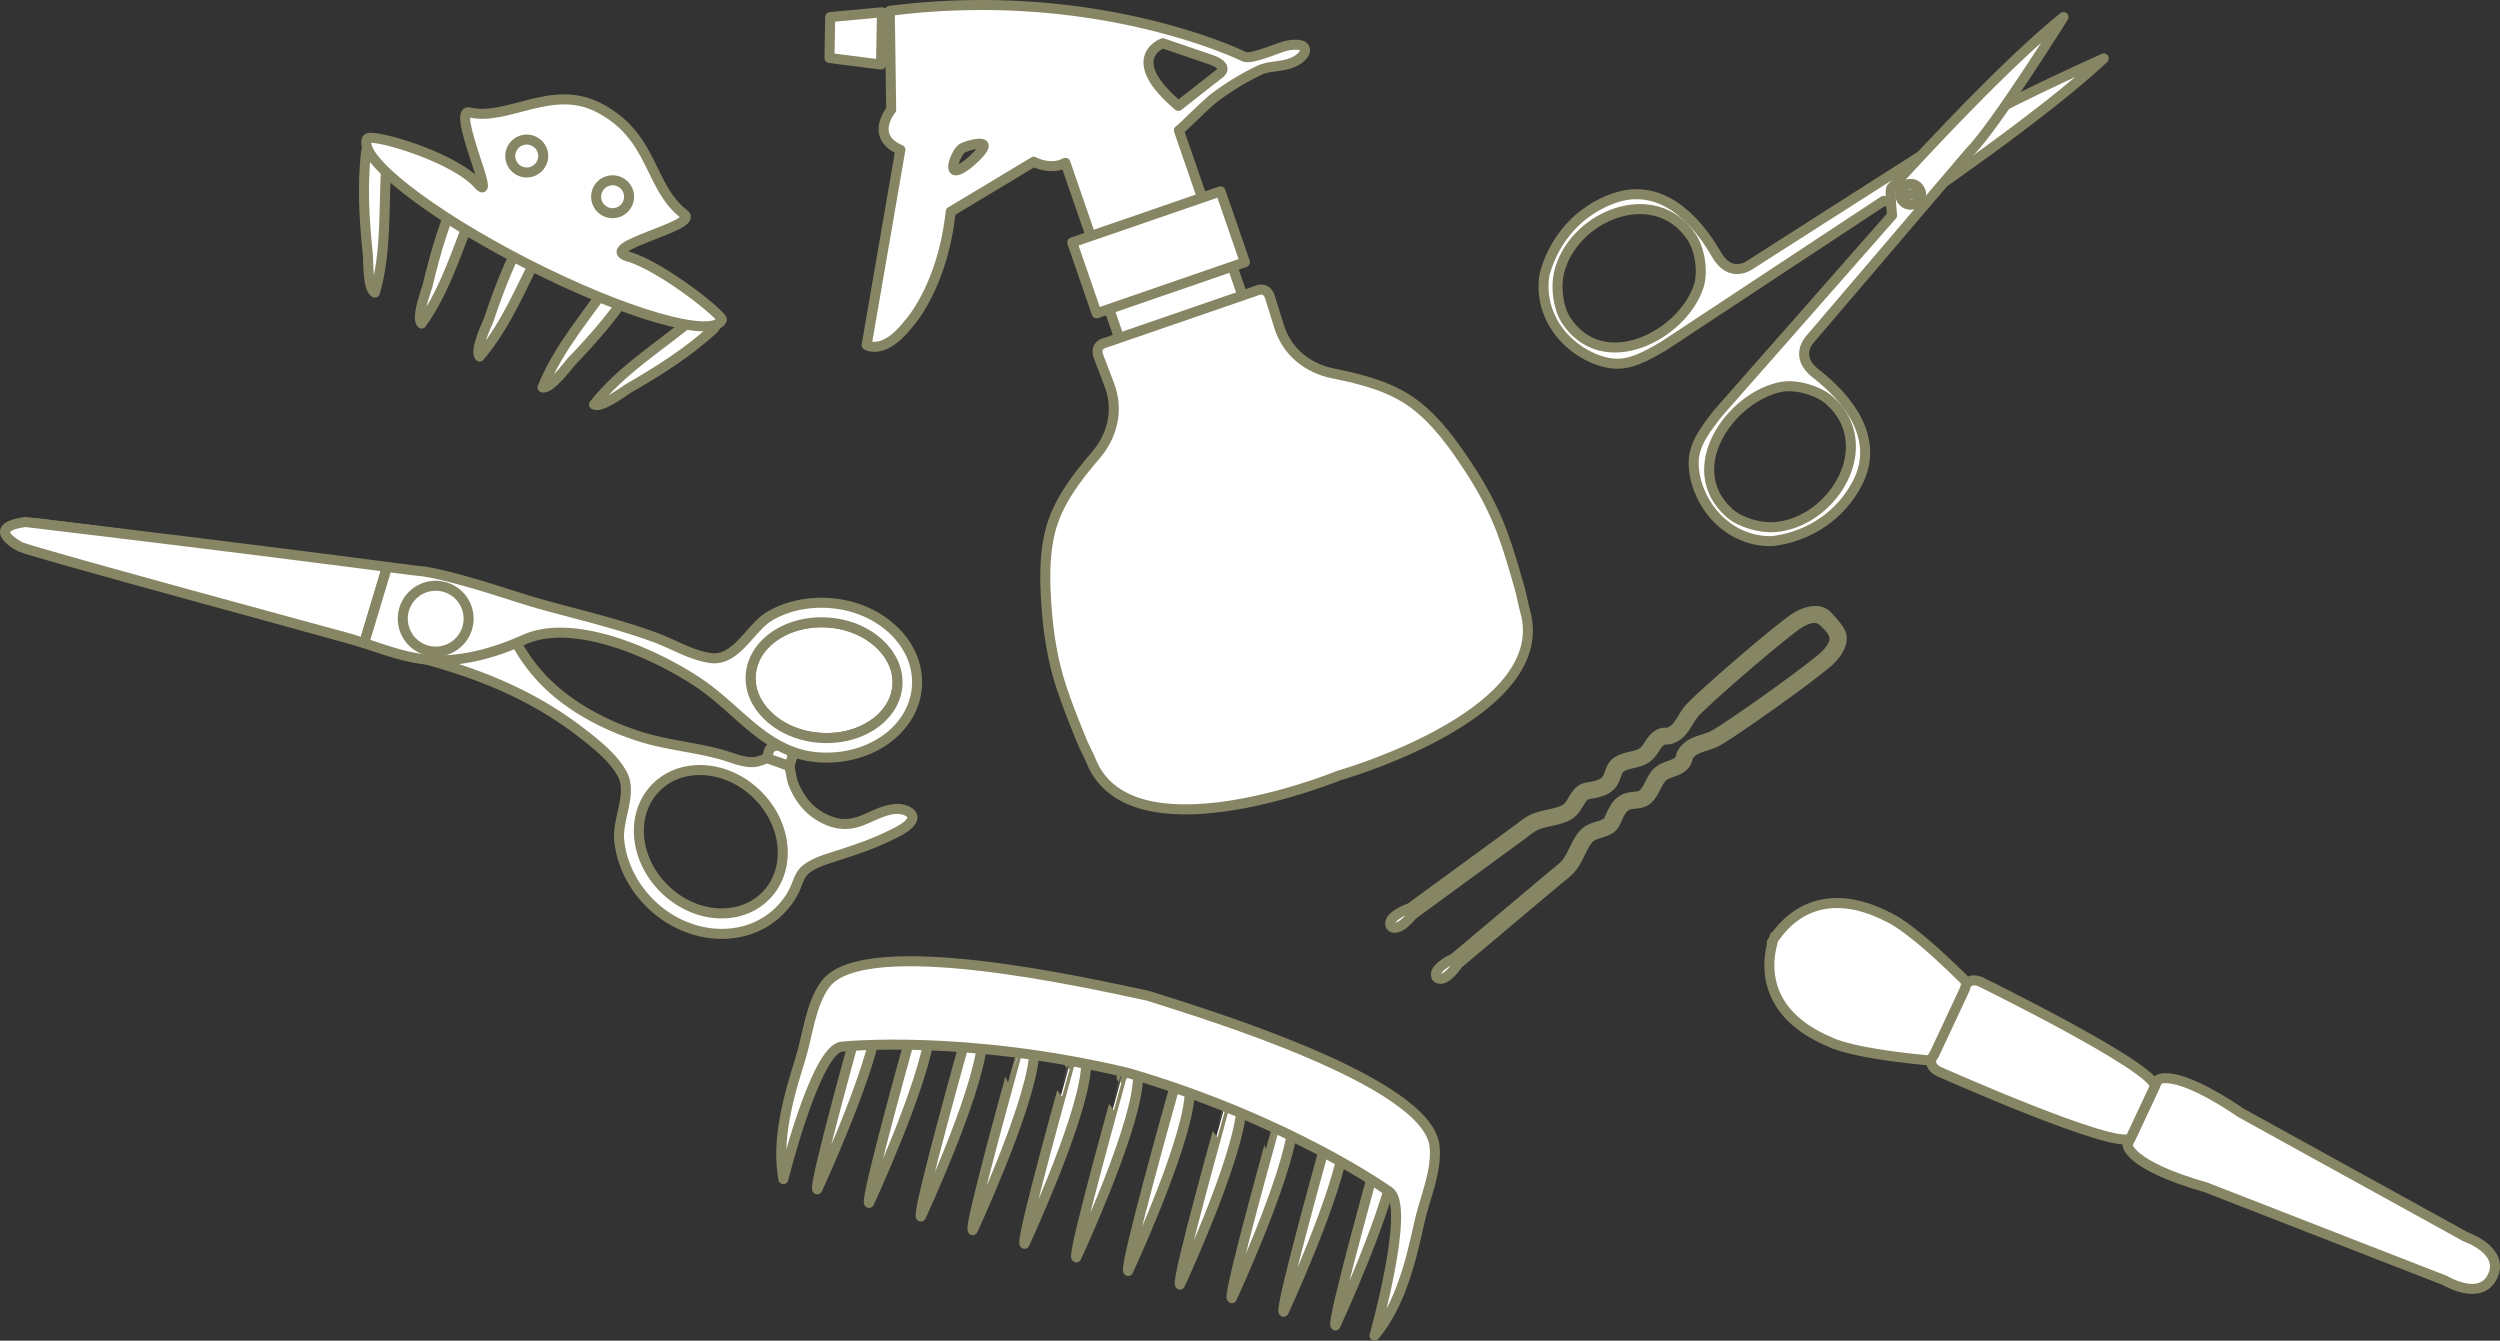 <svg xmlns="http://www.w3.org/2000/svg" width="2994.78" height="1606.03" viewBox="0 0 2994.78 1606.03"><rect x="0" y="0" width="2994.78" height="1606.03" fill="#333333" stroke="none"/><defs><style>.cls-1{fill:#fff;stroke:#878664;stroke-linecap:round;stroke-linejoin:round;stroke-width:12px;}</style></defs><g id="&#x30EC;&#x30A4;&#x30E4;&#x30FC;_2" data-name="&#x30EC;&#x30A4;&#x30E4;&#x30FC; 2"><g id="&#x30EC;&#x30A4;&#x30E4;&#x30FC;_1-2" data-name="&#x30EC;&#x30A4;&#x30E4;&#x30FC; 1"><path class="cls-1" d="M1746.94,1154.44l118.52-99.71c1.47-1.24,3-2.45,4.59-3.72a122.18,122.18,0,0,0,9.49-8.13c6-5.9,9.71-13.51,13.32-20.87,3.12-6.36,6.07-12.36,10.29-17.21,3.37-3.86,8.41-5.41,13.75-7,6.8-2.09,14.52-4.46,18.18-12.41.47-1,.94-2.08,1.42-3.15,3.09-6.94,6.29-14.12,12.34-17.36,2.48-1.32,5.83-1.69,9.38-2.07,5.07-.56,10.81-1.19,15.17-5,4.83-4.26,7.65-9.78,10.38-15.12,2-4,4-7.8,6.63-10.83,3.11-3.55,7.61-5.15,12.36-6.84,5.3-1.89,10.78-3.84,15.1-8.55a16.3,16.3,0,0,0,3.52-7.39,12.38,12.38,0,0,1,1.22-3.36c4.69-7.29,11.9-9.56,20.24-12.19,5.07-1.59,10.31-3.24,15.34-6.16,22.15-12.83,104.08-70.9,130.84-93.53,4.18-3.53,11.76-10.91,15.47-20.58,2.12-5.52,2.61-11-.21-16.35-3.71-7-9.4-12.68-14.58-18.57a19.4,19.4,0,0,0-9.6-5.78,23.19,23.19,0,0,0-9.24-.39c-10.27,1.31-19.24,6.91-23.67,10.14-28.34,20.6-104.22,86.38-122,104.84-4,4.19-6.87,8.89-9.63,13.43-4.53,7.48-8.45,14-16.65,16.77a12.28,12.28,0,0,1-3.56.38,16.31,16.31,0,0,0-8,1.66c-5.61,3.09-8.81,7.94-11.9,12.64-2.78,4.22-5.4,8.2-9.58,10.37-3.58,1.87-7.72,2.84-12.11,3.88-5.83,1.38-11.86,2.8-17.15,6.48-4.76,3.33-6.73,8.75-8.48,13.54-1.22,3.36-2.37,6.52-4.25,8.62-4.57,5.11-12.31,6.51-19.79,7.86-1.15.21-2.28.41-3.39.63-8.6,1.67-12.73,8.6-16.38,14.71-2.87,4.8-5.57,9.32-10.12,11.67-5.71,2.95-12.25,4.39-19.16,5.91-8,1.76-16.3,3.58-23.44,8a117.41,117.41,0,0,0-10.16,7.29c-1.62,1.25-3.15,2.43-4.7,3.56l-128.37,93.86-.2-.27s-26.61,9.33-22.3,20.81c0,0,6.2,10.94,26.32-13.13l129.41-94.62c1.64-1.2,3.29-2.47,4.88-3.69a112.57,112.57,0,0,1,9.44-6.79c6-3.67,13.21-5.27,20.88-7,7.13-1.57,14.51-3.19,21.18-6.64s10.23-9.45,13.41-14.77c3.66-6.12,6.14-9.92,10.88-10.85l3.28-.6c8.44-1.53,18-3.26,24.47-10.48,2.94-3.28,4.42-7.35,5.85-11.29s2.83-7.77,5.46-9.6c4-2.78,9-4,14.33-5.23,4.68-1.1,9.52-2.24,14-4.58,6.08-3.16,9.57-8.47,12.66-13.15,2.65-4,5.16-7.85,9-10a9.48,9.48,0,0,1,4.21-.65,18.79,18.79,0,0,0,6.07-.82c11-3.8,16.1-12.18,21-20.29,2.52-4.16,5.13-8.46,8.52-12,17.56-18.28,92.76-83.46,120.86-103.89,6.46-4.7,13.7-7.84,19.86-8.62s10.81,2.62,14.81,6.55,8.27,8.43,10.21,13.83a14.7,14.7,0,0,1-.12,9.58c-2.22,5.8-7,12.09-13.09,17.25-26.53,22.43-107.72,80-129.65,92.69-4.24,2.45-9,4-13.68,5.42-9,2.85-18.39,5.79-24.7,15.59a19.16,19.16,0,0,0-2.25,5.71,9.16,9.16,0,0,1-1.63,3.92c-2.94,3.22-7.24,4.75-11.79,6.37-5.28,1.88-11.27,4-15.79,9.17-3.34,3.8-5.6,8.23-7.78,12.52-2.48,4.86-4.83,9.45-8.49,12.67-2.4,2.12-6.39,2.55-10.61,3s-8.48.93-12.37,3c-8.55,4.56-12.5,13.44-16,21.28-.46,1-.91,2-1.37,3-2,4.38-6.3,5.89-13.12,8-5.92,1.82-12.63,3.88-17.53,9.51s-8.27,12.44-11.49,19c-3.46,7.06-6.73,13.72-11.71,18.64a114.55,114.55,0,0,1-8.84,7.55c-1.57,1.25-3.19,2.54-4.76,3.86l-118.48,99.68h0s-25.88,11.2-20.77,22.34C1720.89,1170.44,1728.05,1181.19,1746.94,1154.44Z"></path><path class="cls-1" d="M1874.14,405c-34.51-37-23.46-77.86-23.46-77.86,11.67-41.58,41.27-75,82.38-89.59,55.5-19.71,97.92,23.42,123.21,67.49,17,29.65,40.29,12.12,40.29,12.12,7.94-5.32,248.27-158.38,248.27-158.38C2378.7,133.29,2520.08,70,2520.08,70c-72.48,68.49-230.21,175.29-230.21,175.29-.53,3.72-33.4-4.71-33.4-4.71L1992.34,414.87c-20.29,11.64-39.52,22.87-60.73,20.5S1888.71,420.65,1874.14,405Zm160.71-62c5.49-16.5,1.74-43.55-8.15-58.52-44.55-67.47-144.73-25-159.53,44-3.53,16.45-.49,41.06,9,55.41C1920.37,450.89,2015.11,402.37,2034.85,343.05Z"></path><path class="cls-1" d="M2051,614c31.92,39.29,73.88,34,73.88,34,42.79-5.82,80-30.53,100.09-69.24,27.17-52.25-9.7-100.21-49.86-131.33-27-20.94-6.45-41.58-6.45-41.58,6.36-7.14,191.09-224.06,191.09-224.06,29.92-30,112.13-161.34,112.13-161.34C2394,82.72,2266.51,224.23,2266.51,224.23c-3.74,0,.06,33.72.06,33.72l-209,237.59c-14.33,18.49-28.11,36-28.68,57.32S2037.52,597.37,2051,614Zm83.52-150.63c17.09-3.16,43.37,4.28,56.84,16.14,60.68,53.43,4.77,146.79-65.59,151.94-16.78,1.23-40.73-5.18-53.63-16.54C2011.92,561.85,2073,474.71,2134.52,463.33Z"></path><path class="cls-1" d="M2276.94,236.75a12.44,12.44,0,0,0,24.11-5.71l-24.62,3.5A12.59,12.59,0,0,0,2276.94,236.75Z"></path><path class="cls-1" d="M2301.05,231a12.43,12.43,0,1,0-24.62,3.5Z"></path><path class="cls-1" d="M1599.74,1587.73s66.18-142.16,73.21-205.89-8.48-25.43-13.76-17.53l-5.28,7.9S1594.34,1584.31,1599.74,1587.73Z"></path><path class="cls-1" d="M1537.66,1571.43s66.19-142.16,73.22-205.89-8.49-25.43-13.76-17.53l-5.28,7.9S1532.26,1568,1537.66,1571.43Z"></path><path class="cls-1" d="M1475.59,1555.13s66.18-142.16,73.21-205.89-8.48-25.43-13.76-17.53l-5.28,7.9S1470.19,1551.71,1475.59,1555.13Z"></path><path class="cls-1" d="M1413.51,1538.83s66.19-142.16,73.22-205.89-8.49-25.43-13.76-17.53l-5.28,7.9S1408.11,1535.41,1413.51,1538.83Z"></path><path class="cls-1" d="M1351.44,1522.53s66.18-142.16,73.21-205.89-8.48-25.43-13.76-17.53l-5.28,7.9S1346,1519.11,1351.44,1522.53Z"></path><path class="cls-1" d="M1289.36,1506.23s66.19-142.16,73.22-205.89-8.49-25.43-13.76-17.53l-5.29,7.9S1284,1502.81,1289.36,1506.23Z"></path><path class="cls-1" d="M1227.29,1489.93s66.18-142.16,73.21-205.89-8.48-25.43-13.76-17.53l-5.28,7.9S1221.89,1486.51,1227.29,1489.93Z"></path><path class="cls-1" d="M1165.21,1473.63s66.19-142.16,73.22-205.89-8.49-25.43-13.76-17.53l-5.29,7.9S1159.81,1470.21,1165.21,1473.63Z"></path><path class="cls-1" d="M1103.14,1457.33s66.18-142.16,73.21-205.89-8.48-25.42-13.76-17.53l-5.28,7.9S1097.74,1453.91,1103.14,1457.33Z"></path><path class="cls-1" d="M1041.06,1441s66.19-142.16,73.22-205.89-8.49-25.42-13.77-17.53l-5.28,7.9S1035.66,1437.61,1041.06,1441Z"></path><path class="cls-1" d="M979,1424.73s66.19-142.16,73.22-205.89-8.48-25.42-13.76-17.53l-5.28,7.9S973.58,1421.31,979,1424.73Z"></path><path class="cls-1" d="M958.71,1268.71c8.79-27.94,12.1-65.83,30.07-89.8,47.07-62.76,320,0,382.46,13.08h0c1.28.27,2.56.56,3.83.86v0l.39.12.41.1v0c1.25.37,2.5.75,3.75,1.16h0c60.71,19.55,328.95,100.16,338.77,178,3.74,29.72-12.14,64.28-18.33,92.9-9.93,45.89-22.68,98.08-53.54,134.91,0,0,43.75-155.43,17.48-172.67,0,0-118.52-85.23-313-142.17-197.15-46.81-342.32-31.44-342.32-31.44-31.36,2-70.3,158.67-70.3,158.67C929.86,1365.15,944.62,1313.49,958.71,1268.71Z"></path><path class="cls-1" d="M449.12,350.49c14.24-49.49,10.35-103,13.67-156,.28-4.52-2.09-8.21-8.15-13.59-13.27-11.75-15.64-3-16.23,2.22-4.47,39.41-2.16,80.4,2.33,122.67C441.17,309.82,440.17,346.43,449.12,350.49Z"></path><path class="cls-1" d="M505,387.57C535,345.66,549.13,294,569.93,245.1c1.78-4.17.77-8.44-3.15-15.53-8.59-15.5-13.73-8.08-16-3.32-17.35,35.67-28.85,75.07-38.71,116.42C511.1,346.57,498,380.75,505,387.57Z"></path><path class="cls-1" d="M649.94,464.16c19-47.88,54.73-87.83,84.49-131.79,2.54-3.76,6.67-5.23,14.75-5.78,17.69-1.19,14.24,7.15,11.49,11.67-20.55,33.93-47.42,65-76.81,95.67C681.09,436.82,659.51,466.41,649.94,464.16Z"></path><path class="cls-1" d="M711.62,484.63C743.38,444.08,789,415.91,830,382.18c3.5-2.88,7.88-3.13,15.79-1.36,17.29,3.86,11.62,10.89,7.7,14.45-29.32,26.71-63.88,48.85-100.76,70C749.24,467.24,720.16,489.49,711.62,484.63Z"></path><path class="cls-1" d="M574.5,427.09C608.07,388,626.82,337.8,651.92,291c2.14-4,1.53-8.34-1.75-15.75-7.16-16.22-12.94-9.29-15.68-4.75C614,304.48,599,342.7,585.5,383,584.22,386.79,568.07,419.66,574.5,427.09Z"></path><path class="cls-1" d="M864.66,383.37c2.49-4.88-71.95-64.46-112-76-40.48-11.63,85.51-36.67,67.16-50.58-43.05-32.6-36-93.84-103-128.06-56.16-28.7-109.51,16.85-154.31,5.89-22-5.38,32.91,111.49,10.65,86.36-30-33.9-129.6-62.12-133.39-54.72C428.24,189,513.92,256.06,631.22,316S853,406.11,864.66,383.37Z"></path><path class="cls-1" d="M648.67,195.51a19.7,19.7,0,1,1-8.76-26.14A19.49,19.49,0,0,1,648.67,195.51Z"></path><path class="cls-1" d="M751.53,244.29a19.69,19.69,0,1,1-8.75-26.14A19.51,19.51,0,0,1,751.53,244.29Z"></path><path class="cls-1" d="M948.79,907.64c1.53-5.31-3.43-11.43-11.07-13.67s-15.1.27-16.63,5.59h0l-2.78,9.63,27.38,8.58,3.1-10.13Z"></path><path class="cls-1" d="M861,1118.61c30,1,57.1-10.09,76.18-31.15A87.39,87.39,0,0,0,953,1063.29c3.38-8,5.35-16.26,12.45-21.88,10.14-8,23-11.76,35.14-15.67,21.3-6.85,42.86-13.87,63-23.65,8.12-3.94,26.57-11.73,29.25-21.39,1.51-5.44-5-9-9.47-10.43-15.77-5-34.63,6.06-48.49,11.74-14.56,6-27.48,7-42.16,1.08-21.31-8.57-34.43-24.28-42.85-45.39-.55-1.38-4.32-20-4.21-19.93l-26.33-9.41c-5.32,1.44-10.47,4.11-16,4.53-12.61.94-25-4.89-36.91-8.32-32.92-9.52-67.41-11.88-100.09-22.33-38.64-12.36-76.39-31.59-106.6-59.18a202.9,202.9,0,0,1-42.29-55.15c-2.42-4.64-5.13-9.58-6.72-14.61-91.68-73-549.2-124.22-549.2-124.22-76-12.68-43.5,22.23-43.5,22.23,164,45.6,316,91.83,480.51,135.36,76.9,20.35,142.39,46.54,204.5,96.09,15.28,12.18,32.57,26.66,42.21,44.17,13,23.57-6.31,54.37-3.43,80.4,3.3,29.88,18.24,57.6,40.1,77.8C804.3,1105.79,832.38,1117.68,861,1118.61Zm-62.69-51.56c-37.46-34.6-44-88.95-14.62-121.39s83.57-30.69,121,3.91,44,89,14.61,121.4S835.76,1101.66,798.31,1067.05Z"></path><path class="cls-1" d="M899.31,808.53c-1.25,17.62,6.12,35.05,20.76,49.1,15.82,15.17,37.9,24.49,62.17,26.22,46.53,3.32,87.1-22.52,92.35-58.82.19-1.31.33-2.63.43-3.95,1.26-17.62-6.12-35.05-20.76-49.1-15.82-15.17-37.9-24.49-62.17-26.22-46.53-3.32-87.09,22.52-92.35,58.82C899.55,805.88,899.41,807.21,899.31,808.53Z"></path><path class="cls-1" d="M406.27,671.64q-187.83-24-375.87-46.32c-51.37,6.95-5.67,29.92-5.67,29.92,19.73,8.16,392.94,109.33,393,109.34,6.36,1.87,12.5,3.83,18.5,5.8l27.44-91.26C444.2,676.58,421.92,673.64,406.27,671.64Z"></path><path class="cls-1" d="M542.79,790.23c30-2.75,58.39-12,85.69-24.19a88.33,88.33,0,0,1,17.74-5.69C707,747.41,793,788,838.64,819.09c19.71,13.44,36.82,30.09,54.49,45.31,25,21.55,51.16,40.22,87.44,42.81,61.42,4.39,114.17-33.43,117.81-84.46s-43.19-96-104.62-100.35c-24.73-1.77-51.4,3.12-72.69,16.28-22.7,14.05-39.51,53.91-70,49.59-23.14-3.27-43.73-16.37-65.36-24.33-42.15-15.51-85.85-26.07-129.14-37.75-31-8.36-61.05-19.21-91.85-27.91-19.57-5.52-39.33-11.08-59.44-14.07.08.3-18.84-2.12-41.61-5.09l-27.44,91.26C471.59,782,501.94,794,542.79,790.23Zm449.3-44.47c24.27,1.73,46.35,11,62.17,26.22,14.64,14,22,31.48,20.76,49.1-.1,1.32-.24,2.64-.43,3.95-5.25,36.3-45.82,62.14-92.35,58.82-24.27-1.73-46.35-11.05-62.17-26.22-14.64-14-22-31.48-20.76-49.1.1-1.32.24-2.65.43-3.95C905,768.28,945.56,742.44,992.09,745.76Z"></path><path class="cls-1" d="M516.27,780.13a39.42,39.42,0,1,1,44.67-33.37A39.42,39.42,0,0,1,516.27,780.13Z"></path><rect class="cls-1" x="1028.23" y="28.46" width="47.32" height="37.73" transform="translate(-0.33 8.14) rotate(-0.44)"></rect><polygon class="cls-1" points="1056.47 14.72 1055.4 77.33 993.66 69.49 994.49 20.45 1056.47 14.72"></polygon><path class="cls-1" d="M1541.23,54.82c-9.78,2-42.37,17.18-51,13,0,0-175.09-86.49-424.35-54.83l1.69,118.34s-26.39,32.24,11,48.09l-40.42,233.84s20.28,13.33,50.67-25.87c0,0,40.32-43.43,50-133.78l99.52-59.84s19.67,10.77,37.23,1.52l.73-.2L1311,295.61l133.4-46-32.23-93.49c3.33-1.77,31.86-30.95,43.27-39.64a322,322,0,0,1,52.55-32c10.61-5.21,24-4.52,35.3-7.8C1566.87,69.79,1573.72,48.12,1541.23,54.82Zm-379,139.41c-6.28,5.34-18.06,13.59-20,7.9s5.32-21.27,10-24.2,22-8,25.52-4.7S1168.56,188.88,1162.28,194.23ZM1460.61,88.39l-49,38.44c-67.63-57.29-18.66-75-18.66-75l57,19.47C1474.29,79.64,1460.61,88.39,1460.61,88.39Z"></path><rect class="cls-1" x="1331.91" y="339.64" width="156.19" height="53.57" transform="translate(-42.43 479.57) rotate(-19.02)"></rect><rect class="cls-1" x="1293.93" y="257.33" width="187.88" height="89.79" transform="translate(-22.72 468.84) rotate(-19.02)"></rect><path class="cls-1" d="M1799.63,638.14c-10.53-28.39-24.92-54.91-41.66-80.1-17.42-26.22-36.68-53-61.75-72.47-28.76-22.34-64.27-31.13-99.3-38.24-30.28-6.14-55.18-25.59-64.73-56.39l-10.74-34.61s-3.37-14.4-17.61-7.69l-178.7,61.6c-15.35,3.5-9.13,16.92-9.13,16.92L1328.88,461c11.46,30.14,3.84,60.81-16.22,84.3-23.22,27.19-45.76,56-54.64,91.31-7.75,30.78-6.42,63.74-4,95.13,2.35,30.15,7.36,59.9,16.55,88.75,7.18,22.51,16.2,44.43,25,66.33,3.38,8.38,8,16.41,11.38,24.68,46.49,114.8,277.85,25.41,296.94,17.47,18.47-5.08,257.22-77.68,223.09-196.75-2.46-8.57-3.75-17.76-6.25-26.45C1814.26,683.11,1807.85,660.29,1799.63,638.14Z"></path><path class="cls-1" d="M2584.93,1293.65l-18.17,38.81-18.16,38.82s-.58,24,94.31,51.24L2929.08,1534s42.37,25.75,56.91-5.31-32.38-47.09-32.38-47.09L2684.7,1333.24C2603,1277.84,2584.93,1293.65,2584.93,1293.65Z"></path><path class="cls-1" d="M2126.89,1121.86l-.83-.39s-.64,1.45-1.51,4c-1.42,2.32-2.12,3.74-2.12,3.74l.83.39c-6.28,22.06-14.91,83.69,69.37,118.82,0,0,25.19,14.42,132.89,23.16l18.17-38.82,3.63-7.76,18.17-38.82c-75.71-77.1-102.92-87.21-102.92-87.21C2181.61,1056.8,2139.81,1102.9,2126.89,1121.86Z"></path><path class="cls-1" d="M2353.81,1184.62l-11.63,24.85-2.89,6.18-22.47,48s-10.44,10.94,5,19.59c0,0,214.33,95.61,230.46,80.1l18.43-39.38,2.89-6.17,7.59-16.22c1.57-22.32-209.15-125.65-209.15-125.65C2355.52,1169.6,2353.81,1184.62,2353.81,1184.62Z"></path></g></g></svg>